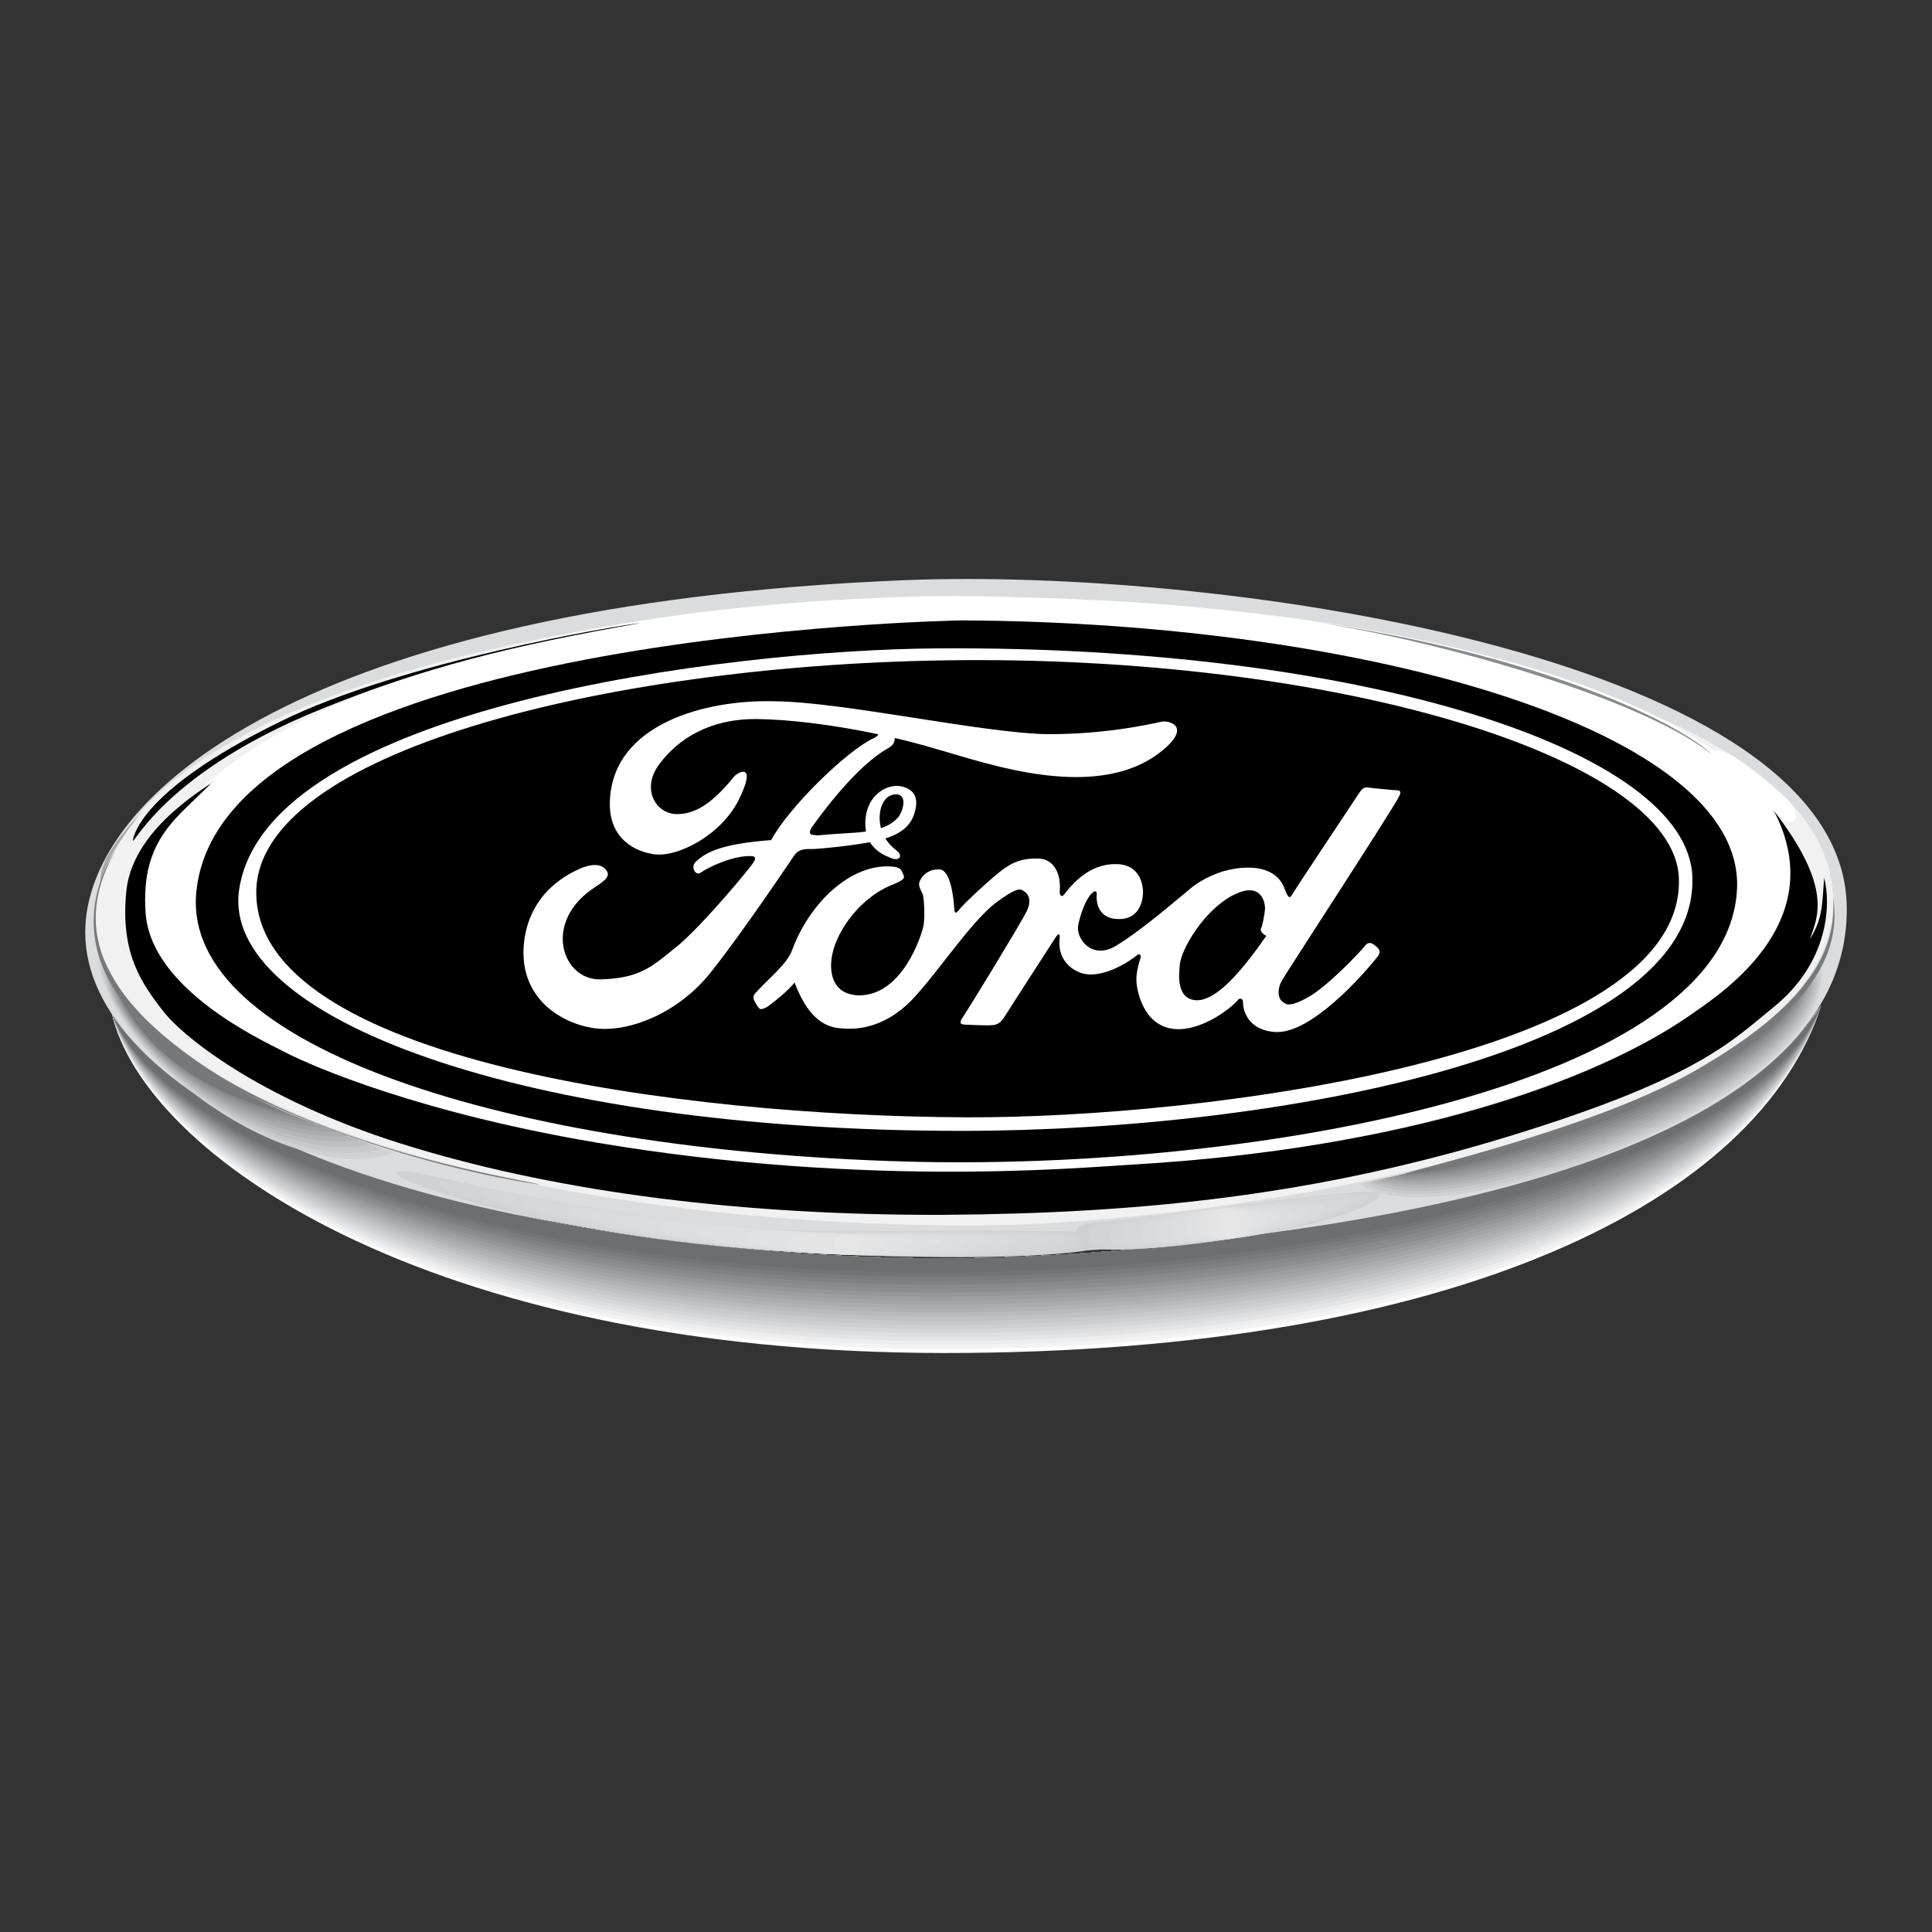 <svg xmlns="http://www.w3.org/2000/svg" width="2500" height="2500" fill="none"><rect width="100%" height="100%" fill="#333333" stroke="none"/><g fill-rule="evenodd" clip-path="url(#a)" clip-rule="evenodd"><path fill="#fff" d="M144.794 1311.3C318.122 1549 854.772 1628.34 1222.7 1628.34c366.47 0 1000.58-96.87 1133.95-327.69-79.34 252.1-472.26 450.14-1133.95 450.14-674.053 0-1037.959-259.27-1077.906-439.49Z"/><path fill="#F3F3F4" d="M1222.7 1745.63c-670.318 0-1036.804-255.27-1077.906-434.34C318.122 1549 854.772 1628.34 1222.7 1628.34c365.91 0 998.58-96.87 1133.36-326.82-2.58 8.92-5.72 17.25-8.9 25-96.85 235.99-488.63 419.11-1124.46 419.11Z"/><path fill="#ECEDEE" d="M1222.7 1740.43c-666.297.58-1035.663-250.94-1077.906-429.15 173.328 237.71 709.978 317.05 1077.906 317.05 365.03 0 996.54-96.29 1132.51-325.1-2.35 7.43-4.84 14.81-7.48 22.14-95.43 232.55-491.23 414.78-1125.03 415.06Z"/><path fill="#E4E4E5" d="M1222.7 1735.26c-662.562.59-1034.794-246.9-1077.906-423.97C318.122 1549 854.772 1628.34 1222.7 1628.34c364.48 0 993.96-96.29 1131.36-324.24-1.72 6.91-3.16 13.5-5.74 19.83-93.99 229.96-493.83 411.05-1125.62 411.33Z"/><path fill="#DDDEDF" d="M1222.7 1730.1c-659.112.56-1033.64-242.91-1077.906-418.8C318.122 1549 854.772 1628.34 1222.7 1628.34c363.89 0 991.65-96 1130.78-323.08a96.608 96.608 0 0 1-4.59 16.96C2256.61 1549 1852.2 1729.23 1222.7 1730.1Z"/><path fill="#D5D6D7" d="M1222.7 1724.9c-655.377 1.17-1032.498-238.58-1077.906-413.62 173.328 237.71 709.978 317.05 1077.906 317.05 363.31 0 989.66-95.42 1129.64-321.66-.4 4.98-1.36 9.9-2.87 14.66-91.41 223.08-499.28 402.72-1126.77 403.57Z"/><path fill="#CECFD1" d="M1222.7 1719.74c-651.356 1.17-1031.629-234.55-1077.906-408.44C318.122 1549 854.772 1628.34 1222.7 1628.34c362.45 0 987.08-95.42 1129.37-320.49-.59 4.03-1.17 8.33-2.31 11.77-89.67 220.77-501.59 399.25-1127.06 400.12Z"/><path fill="#C8C9CB" d="M1222.7 1714.56c-647.608 1.15-1030.488-230.24-1077.906-403.28 173.328 237.71 709.978 317.05 1077.906 317.05 361.89 0 985.05-94.86 1128.2-319.64.58 3.72 0 6.89-.56 9.47-88.26 217.34-504.17 394.96-1127.64 396.4Z"/><path fill="#BFC1C3" d="M1222.7 1709.4c-643.885 1.14-1029.619-226.79-1077.906-398.1C318.122 1549 854.772 1628.34 1222.7 1628.34c361.31 0 983.04-94.29 1127.64-317.91.56 1.99.56 4.59.56 6.61-86.51 213.85-507.04 390.92-1128.2 392.36Z"/><path fill="#B9BABC" d="M1222.7 1703.64c-639.852 2-1028.465-221.9-1077.906-392.36 173.328 237.71 709.978 317.05 1077.906 317.05 360.73 0 980.46-94.29 1126.77-317.05.86 1.73 1.42 3.17 2 4.31-85.08 211.28-509.63 386.61-1128.77 388.05Z"/><path fill="#B0B2B4" d="M1222.7 1698.48c-636.116 2-1027.323-217.9-1077.906-387.2 173.328 237.71 709.978 317.05 1077.906 317.05 359.87 0 978.15-93.71 1126.2-315.91 1.44 1.17 2.58 1.75 3.17 2.03-83.66 207.53-511.66 382.59-1129.37 384.03Z"/><path fill="#AAACAE" d="M1222.7 1693.29c-632.666 2.03-1025.884-213.84-1077.906-382C318.122 1549 854.772 1628.34 1222.7 1628.34c359.29 0 976.16-93.15 1125.03-314.17 2.03-.58 3.75-.58 4.34-1.16-81.65 204.37-513.68 378.86-1129.37 380.28Z"/><path fill="#A2A4A6" d="M1222.7 1688.12c-628.931 2-1024.73-209.54-1077.906-376.84 173.328 237.71 709.978 317.05 1077.906 317.05 358.73 0 973.55-93.15 1124.17-313.33 2.6-.83 4.6-1.99 5.47-3.72-80.19 202.08-516.24 374.84-1129.64 376.84Z"/><path fill="#9C9EA0" d="M1222.7 1682.96c-624.911 2.58-1023.874-205.52-1077.906-371.67C318.122 1549 854.772 1628.34 1222.7 1628.34c358.15 0 971.55-92.84 1123.61-312.16 2.58-1.72 5.16-3.74 6.61-5.74-78.75 198.03-518.84 370.49-1130.22 372.52Z"/><path fill="#949698" d="M1222.7 1677.78c-621.175 2.58-1022.719-201.21-1077.906-366.5 173.328 237.71 709.978 317.05 1077.906 317.05 357.28 0 969.54-92.26 1122.44-310.74 3.75-3.14 6.33-5.72 8.34-8.9-77.31 195.19-521.4 366.49-1130.78 369.09Z"/><path fill="#8D8E91" d="M1222.7 1672.59c-617.427 2.59-1021.863-197.18-1077.906-361.29 173.328 237.71 709.978 317.04 1077.906 317.04 356.69 0 966.93-92.25 1121.88-309.57 3.73-3.75 6.89-7.47 9.47-11.51-75.88 192.6-523.99 362.75-1131.35 365.33Z"/><path fill="#87898B" d="M1222.7 1667.42c-613.406 3.16-1020.709-193.16-1077.906-356.14 173.328 237.71 709.978 317.05 1077.906 317.05 356.14 0 964.65-91.7 1121.03-308.72 4-4.03 7.75-8.61 10.92-13.5-74.18 189.14-526.9 358.14-1131.95 361.31Z"/><path fill="#808183" d="M1222.7 1662.26c-609.671 3.16-1019.555-188.86-1077.906-350.98 173.328 237.71 709.978 317.05 1077.906 317.05 354.98 0 962.63-91.11 1120.44-307 4.59-5.74 8.93-10.92 12.07-16.66-72.71 185.69-529.46 354.42-1132.51 357.59Z"/><path fill="#7A7B7E" d="M1222.7 1657.1c-606.221 3.13-1018.699-184.85-1077.906-345.8C318.122 1549 854.772 1628.34 1222.7 1628.34c354.7 0 960.05-91.11 1119.28-306.14 5.18-6.03 10.07-12.36 13.52-18.97-71.58 183.11-531.76 350.69-1132.8 353.87Z"/><path fill="#737476" d="M1222.7 1651.89c-601.902 3.17-1017.544-180.78-1077.906-340.61 173.328 237.71 709.978 317.05 1077.906 317.05 354.11 0 958.05-90.53 1119-305 5.17-6.59 10.37-14.08 14.36-21.26-70.11 179.67-534.34 346.1-1133.36 349.82Z"/><path fill="#6D6E70" d="M144.794 1311.3C318.122 1549 854.772 1628.34 1222.7 1628.34c366.47 0 1000.58-96.87 1133.95-327.69-68.39 176.2-536.93 342.35-1133.95 346.08-598.465 3.44-1016.688-177.07-1077.906-335.43Z"/><path fill="#DBDCDD" d="M110.295 1206.37c0 204.65 381.726 412.78 1113.255 417.35 255.25 1.73 1171.62-54.88 1166.16-450.12-4.04-319.632-796.79-439.784-1219.62-422.832C397.16 782.401 110.295 1028.44 110.295 1206.37Z"/><path fill="#D0D1D3" d="M1094.49 1623.72c310.45 11.51 360.76-12.91 360.76-24.42 0-10.92-374.84-5.47-351.85-5.47-336.887 0-590.122-96-590.122-75.32.013 11.23 219.034 91.71 581.212 105.21Z"/><path fill="#D3D4D5" d="M567.907 1532.05c0-18.1 200.059 50.29 471.683 60.65 20.7 1.14 41.97 1.44 63.81 1.44-20.98 0 317.62-4.6 317.62 6.3 0 4.61-9.2 11.78-44.56 17.25-42.53 7.2-126.76 11.22-281.4 6.03-25.59-.85-50.01-2.58-73.87-4.03-282.263-18.66-453.283-76.72-453.283-87.64Z"/><path fill="#D5D6D7" d="M623.379 1543.83c0-17.54 181.084 40.53 422.831 50 18.1.3 37.38.85 56.62.85-17.82 0 283.42-3.72 284 6.92 0 4-7.75 10.33-38.8 15.5-39.1 7.19-114.11 11.21-252.1 6.61-22.71-.86-45.13-2-66.4-3.45-250.644-16.64-406.151-66.09-406.151-76.43Z"/><path fill="#D7D8D9" d="M679.421 1555.89c0-17.22 161.266 29.92 373.099 38.25 16.38.56 33.06 1.14 49.73 1.14-14.94 0 250.37-3.16 250.92 7.2 0 3.72-6.88 9.47-34.78 13.5-33.92 7.76-100.02 11.5-221.9 7.2-20.13-.3-39.39-1.44-58.07-2.58-219.872-14.4-358.999-54.35-358.999-64.71Z"/><path fill="#D9DADB" d="M734.906 1567.69c0-16.1 142.291 19.84 324.244 27.01 14.09.58 28.46.58 43.12 1.16-12.36 0 216.16-2.02 216.73 7.18 0 3.75-5.75 8.34-29.61 12.36-29.03 7.78-87.09 11.5-191.72 7.78-16.97-.21-33.93-.88-50.87-2.02-188.876-12.94-311.894-43.13-311.894-53.47Z"/><path fill="#DBDCDD" d="M794.126 1577.75c0-15.81 119.283 11.77 271.344 17.53 11.77.58 23.85.58 36.21.58-9.2.56 181.95-1.16 182.81 8.34 0 2.87-4.59 7.18-24.14 10.92-24.43 7.76-74.16 11.22-162.12 8.06-15.24 0-29.33-.86-42.54-1.44-158.377-10.93-261.564-33.35-261.564-43.99Z"/><path fill="#DDDEDF" d="M850.454 1587.52c0-14.66 99.166 3.45 221.616 8.34 9.48.56 19.25.56 29.6.56-7.19.3 147.75 0 148.6 8.64 0 2.58-3.45 6.3-19.24 8.92-19.26 8.34-60.95 11.48-132.52 9.2-11.79 0-23.86-.3-34.78-1.44-126.47-8.35-213.276-23.29-213.276-34.22Z"/><path fill="#DFE0E1" d="M905.653 1594.14c0-13.8 80.477-1.44 172.747 2.28 7.18.3 14.94.3 22.71.3-4.04.56 114.39.56 115.26 8.9 0 2.6-2.58 5.19-14.37 7.78-14.66 8.34-47.72 11.5-102.33 9.78-9.77 0-18.68-.3-27.02-.86-96.014-6.34-166.997-17.26-166.997-28.18Z"/><path fill="#E1E2E3" d="M963.706 1600.44c0-12.91 58.634-5.74 121.304-3.72 5.18.56 10.64.56 15.81.56-1.14.58 80.21 1.72 81.35 9.49 0 1.44-1.44 4.04-9.78 6.03-9.48 8.34-33.92 10.92-72.14 10.37-6.9 0-13.51 0-19.26-.3-64.96-4.31-117.284-11.51-117.284-22.43Z"/><path fill="#E4E4E5" d="M1020.33 1608.78c0-12.36 38.81-12.36 71-11.5 3.16.58 5.74.58 9.48.58.85.59 45.42 2 47.14 9.78 0 1.14-3.16 3.72-7.18 7.76-6.9 6.91-18.41 7.78-39.96 7.78h-10.92c-34.2-2.04-69.56-3.48-69.56-14.4Z"/><path fill="#E6E6E7" d="M1098.23 1623.72c2.58 0 16.09-.85 16.09-12.36 0-11.5-13.51-12.91-16.09-12.91s-19.83 0-19.83 11.19c0 10.95 17.25 14.08 19.83 14.08Z"/><path fill="#F1F1F2" d="M1216.95 770.897c233.69-2.879 1144.31 69.557 1155.23 390.923 9.78 288.02-764.89 427.13-1133.1 423.99-627.192-4.6-1140.847-186.26-1113.831-415.37 34.188-293.476 726.359-394.083 1091.701-399.543Z"/><path fill="#A6A8AA" d="M184.741 1049.14c-16.381 19.83-50.595 64.96-54.33 95.43-5.162-30.47 32.775-72.14 54.33-95.43Z"/><path fill="#D0D1D3" d="M1759.35 1532.05c132.2-26.17 525.14-127.33 596.15-288.03 35.37 168.17-490.67 364.76-596.15 288.03Z"/><path fill="#C8C9CB" d="M1765.67 1530.89c130.22-26.45 511.08-123.88 586.4-281.69 1.41 5.74 2.58 11.77 2.58 17.53-14.09 157.82-485.2 329.13-588.98 264.16Z"/><path fill="#BDBFC1" d="M1771.72 1529.45c128.18-26.45 497.26-120.43 576.01-274.5 2.03 4.61 3.17 9.2 3.75 13.8-19.26 153.22-473.12 317.61-579.76 260.7Z"/><path fill="#B5B6B8" d="M1778.02 1527.72c125.63-26.44 483.21-116.7 566.26-267.02 2.03 3.45 2.9 7.2 4.04 10.34-24.42 147.76-461.93 305.55-570.3 256.68Z"/><path fill="#AAACAE" d="M1784.35 1526.87c123.32-27.01 469.12-113.81 555.63-260.72 2.58 2.6 4.31 4.89 5.16 7.49-29.61 141.98-449.83 293.47-560.79 253.23Z"/><path fill="#A2A4A6" d="M1790.39 1525.14c121-27 455.3-109.79 545.56-253.23 2.58 1.16 4.6 2.6 6.03 3.74-35.06 137.12-437.76 281.68-551.59 249.49Z"/><path fill="#989A9C" d="M1796.71 1524.27c119.02-27.58 441.24-107.5 535.51-247.19 2.58.56 5.17.56 6.89 1.14-40.52 131.66-425.97 269.92-542.4 246.05Z"/><path fill="#919295" d="M1803.03 1522.56c116.7-27.3 426.86-103.76 525.17-239.71 2.87-.58 5.75-1.44 7.76-2.6-45.71 126.76-414.2 257.83-532.93 242.31Z"/><path fill="#87898B" d="M1809.07 1521.11c114.4-27.59 413.07-100.31 515.37-232.52 3.17-2.03 6.33-4.04 8.92-6.33-51.45 121.59-403.28 246.63-524.29 238.85Z"/><path fill="#808183" d="M1815.39 1519.97c112.12-27.89 398.98-96.88 505.03-225.63 3.48-3.16 6.61-6.33 9.78-9.49-57.2 115.83-391.19 234.26-514.81 235.12Z"/><path fill="#76787A" d="M1821.72 1518.53c113.54-28.73 403.58-98.02 505.32-231.38-62.38 110.95-379.42 222.47-505.32 231.38Z"/><path fill="#D0D1D3" d="M126.676 1225.06c43.695 108.08 133.381 183.38 382.582 266.46-137.104 48.87-387.757-137.11-382.582-266.46Z"/><path fill="#C8C9CB" d="M494.031 1486.34c-135.378 38.24-356.422-128.18-364.191-245.76v-8.91c42.541 103.76 142.279 181.1 364.191 254.67Z"/><path fill="#BDBFC1" d="M479.648 1480.58c-137.972 29.61-338.887-128.18-346.656-235.13v-6.89c41.983 98.87 150.916 177.65 346.656 242.02Z"/><path fill="#B5B6B8" d="M465.005 1475.41c-140.553 20.15-321.65-128.76-329.406-224.76 0-1.44.571-3.46.571-5.76 40.816 95.15 159.813 175.04 328.835 230.52Z"/><path fill="#AAACAE" d="M450.634 1469.66c-143.445 11.5-304.115-129.07-311.884-213.27 0-1.44.584-3.16.584-4.6 40.232 90.26 168.438 171.59 311.3 217.87Z"/><path fill="#A2A4A6" d="M435.966 1464.49c-145.742 2-286.295-129.64-294.634-202.92.57-.86.57-2 .856-3.17 39.674 86.23 177.659 168.73 293.778 206.09Z"/><path fill="#989A9C" d="M421.595 1459.33c-148.607-7.2-269.33-130.23-277.099-192.6 0-.58.285-.86.856-2 39.104 81.92 186.272 166.43 276.243 194.6Z"/><path fill="#919295" d="M406.926 1453.57c-150.903-16.1-251.509-130.23-259.849-181.68.285 0 .856 0 1.44-.55 37.949 77.89 195.182 163.54 258.409 182.23Z"/><path fill="#87898B" d="M392.569 1448.41c-153.783-25.3-234.26-131.37-242.314-171.32.285.56.856 1.15 1.44 1.15 37.365 73 203.793 160.39 240.874 170.17Z"/><path fill="#808183" d="M377.329 1442.65c-155.507-34.22-215.868-131.37-224.208-159.81 0 .56 1.154 1.72 1.725 2 36.225 68.7 212.704 157.24 222.483 157.81Z"/><path fill="#76787A" d="M155.702 1289.73c30.764 64.39 224.208 158.08 207.244 149.45-158.374-43.1-198.904-131.92-207.244-149.45Z"/><path fill="#D0D1D3" d="M1591.77 1603.04c137.11-18.67 199.2-49.15 195.18-59.78-3.72-8.61-210.13 20.41-200.35 18.69-181.09 26.15-192.01 13.5-194.59 33.91-2.6 25.28 44.55 28.45 199.76 7.18Z"/><path fill="#D3D4D5" d="M1410.11 1601.61c-.85-18.69-3.16-18.42 144.87-34.78 11.51-1.17 27.89-4.34 39.95-6.33-11.5 1.99 174.77-23.87 176.79-13.51 3.72 17.23-98.89 46.25-219.9 61.79-130.8 16.11-141.12 3.17-141.71-7.17Z"/><path fill="#D5D6D7" d="M1435.69 1601.03c-1.17-17.84 4.59-21.87 125.9-35.37 10.63-1.14 187.98-26.45 188.56-13.5 0 12.36-69 41.67-187.42 54.61-123.88 13.52-126.48 4.59-127.04-5.74Z"/><path fill="#D7D8D9" d="M1453.81 1600.44c-1.17-16.66-5.19-21.84 110.37-34.78 8.92-1.14 17.81-2 27.03-3.72-8.34 1.72 139.13-15.53 140.25-5.48 0 3.45-3.16 10.37-18.1 16.98-14.09 6.3-54.03 21.26-120.43 29.58-10.94 1.17-34.78 3.75-45.13 4.04-83.66 5.76-93.44 5.17-93.99-6.62Z"/><path fill="#D9DADB" d="M1477.67 1598.45c-1.17-14.67 1.14-23.28 90.26-33.36 7.77-.95 15.53-1.99 23.28-3.14-6.62 1.14 120.42-10.95 121.59-1.44.86 14.67-57.22 34.2-114.7 41.39-9.47 1.14-23.87 3.16-32.78 3.72-78.45 4.6-87.09 6.33-87.65-7.17Z"/><path fill="#DBDCDD" d="M1496.33 1599c-1.14-15.22-8.92-25 74.18-34.47 6.3-.3 12.92-1.44 19.83-2.58-5.19 1.14 102.62-6.06 103.76 2.58 1.44 10.92-52.62 32.19-100.62 37.95-8.03 1.14-15.81 2-23.55 2.58-59.22 4.58-73.01 5.75-73.6-6.06Z"/><path fill="#DDDEDF" d="M1515.58 1595.86c-.56-13.52.59-25.03 58.64-31.63 5.4-.51 10.77-1.28 16.11-2.28-4.34 1.14 84.51-1.44 85.07 7.47.85 9.75-42.53 27.86-81.62 33.06-6.62 1.14-12.95 1.72-18.98 2-40.52 2.58-58.63 2.58-59.22-8.62Z"/><path fill="#DFE0E1" d="M1533.7 1593.84c-.58-13.5-5.16-24.42 45.14-30.17 4.03-.58 8.33-1.16 12.36-1.72-2.03.56 63.81 3.14 66.12 11.5 1.41 7.18-32.78 25.01-62.97 29.03-4.91 1.1-9.92 1.68-14.94 1.72-12.93.86-44.54 4.58-45.71-10.36Z"/><path fill="#E1E2E3" d="M1549.23 1593.26c-1.15-5.72-7.76-25.01 30.75-29.59 2.58 0 5.16-.58 8.05-1.16-.3.58 50 2.02 50.58 15.25.28 9.19-22.99 21.55-43.69 24.72-4.31.56-7.2 1.14-10.92 1.14 3.73 0-33.63 3.17-34.77-10.36Z"/><path fill="#E4E4E5" d="M1562.17 1588.95c-2.02-20.7 4.59-22.7 22.42-24.72 1.42 0 3.14-.56 4.6-.56 1.16.56 29.02-2.02 30.75 18.11.29 10.92-13.23 18.09-25.01 20.7-2.07.46-4.19.65-6.3.56-18.12 1.44-25.32-2.6-26.46-14.09Z"/><path fill="#E6E6E7" d="M1593.48 1603.04c1.44-.56 11.8-2.58 10.36-22.43-1.72-19.53-14.08-16.08-15.81-16.08-1.44.56-12.36-1.44-10.36 21.28.17 4.28 1.85 8.36 4.74 11.51 2.9 3.16 6.82 5.18 11.07 5.72Z"/><path fill="#76787A" d="M150.54 1098.01c-33.631 61.8-65.25 156.36 102.902 274.2 171.603 120.74 445.537 157.53 444.668 160.71-177.932-27.03-421.971-112.98-516.819-210.7-113.822-116.42-31.049-220.19-30.751-224.21Zm2221.63 63.81c3.72 64.39-25.01 135.66-179.66 224.21-105.2 60.36-279.11 106.65-375.41 132.51 159.26-27 339.19-92.84 438.95-162.98 94.29-66.96 125.9-129.36 116.12-193.74Z"/><path fill="#fff" d="M1247.12 1516.53c579.76 3.45 1071.02-172.46 1071.02-388.04 0-216.742-498.43-356.426-1078.2-356.426-579.195 0-1052.903 175.909-1052.903 392.366 0 216.14 516.832 348.93 1060.083 352.1Z"/><path fill="#000" d="M2247.72 1149.74c-10.94 252.94-619.15 366.21-1077.04 353.26-509.352-14.64-935.914-148.01-916.654-348.37 31.62-333.151 977.294-351.827 991.664-351.827 524 2.594 1010.92 143.147 1002.03 346.937Z"/><path fill="#fff" d="M1211.19 839.014c549.88-4.021 974.14 131.643 978.74 296.356 6.89 225.92-535.23 327.98-945.69 327.98-566.829 0-959.761-146.59-934.755-312.45 35.654-235.987 632.95-309.863 901.705-311.886Z"/><path fill="#000" d="M1220.1 854.539c506.47-8.339 945.11 125.612 952.31 280.831 10.34 231.98-614.84 311.59-921.54 310.43-369.652-1.41-919.246-74.14-919.246-290.87 0-181.095 452.437-293.491 888.476-300.391Z"/><path fill="#fff" d="M2227.03 994.236c-7.79-2.594-10.95-12.645-8.93-22.425 19.83-5.745 66.39 38.809 90.26 58.639 30.17 25.87 11.5 54.9-20.12 8.91-12.07-17.81-48.85-40.52-61.21-45.124Z"/><path fill="#898A8D" d="M1697.26 804.242c154.07 22.697 426.84 98.026 518.82 172.745-43.11-42.541-228.79-131.358-518.82-172.745Z"/><path fill="#000" d="M171.811 1087.94c.57 1.73-1.44-60.07 191.148-154.35 157.518-77.897 441.517-125.327 465.939-127.338-166.143 29.027-279.395 57.197-413.061 111.242-198.321 79.907-242.301 174.756-244.026 170.446Z"/><path fill="#000" d="M276.152 1010.33c-44.551 47.72-94.847 72.44-87.662 172.18 7.756 98.89 154.068 165.28 176.492 177.06 22.127 12.09 147.752 71.28 374.528 113.25 360.74 65.83 655.66 38.22 725.22 34.2 354.99-20.7 596.74-107.48 718.6-190.85 36.22-25.59 188.85-118.71 112.1-267.03 77.34 100.6 56.05 137.97 46.56 166.14 16.69-26.45 15.84-44.85 18.42-79.34 8.61 31.91 7.75 108.65-66.4 168.14-53.47 43.12-96.58 91.43-343.8 167.02-246.9 75.31-471.98 99.16-729.52 100.89-258.126.85-492.1-28.76-684.403-86.81-192.588-57.48-297.501-141.71-324.517-175.92-29.039-37.37-56.34-75.87-48.299-156.35 8.91-86.24 115.262-139.41 112.681-142.58Z"/><path fill="#fff" d="M950.204 1004.59c-25.875 31.62-47.716 48.87-74.161 48.87-27.016 0-46.847-31.91-23.281-64.113 23.864-32.477 64.667-59.493 127.052-58.922 42.886.597 99.506 7.574 156.826 19.753-.76 1.699-2.54 3.359-5.92 4.954-35.07 16.096-110.38 89.968-132.8 131.938-60.076 4.6-83.357 14.09-98.013 28.46-6.614 7.18.571 18.68 7.185 13.51 6.33-5.16 40.531-22.42 65.537-21.27 7.755.57 3.449 6.9 1.439 9.5-3.735 6.03-62.086 76.74-95.431 105.2-33.346 26.73-48.287 43.68-102.332 44.84-49.155.59-75.017-75.03-6.031-119.58 16.096-10.33 19.546-15.51 13.502-22.69-6.316-6.9-16.096-7.47-30.181-2.3-13.514 5.75-70.14 29.61-75.886 100.89-5.46 71.28 53.474 103.76 97.157 107.51 43.695 3.16 105.197-21.87 146.312-74.73 41.101-52.04 97.152-135.68 106.352-149.19 7.18-10.35 17.25-8.34 26.44-8.63 8.84-.56 39.41-3.11 71.84-8.75 7.62 12.59 20.12 17.54 24.75 19.39 13.52 6.9 18.11-2.01 10.35-8.05-3.9-3-10.32-8.33-15.28-16.21 21.01-6.66 34.05-17.07 38.56-35.82 6.33-23.85-9.19-31.05-22.7-32.19-14.08-.86-39.23 10.91-41.68 44.27-.36 5 .1 9.84.7 14.77-5.38.78-10.79 1.32-16.21 1.62-43.4 2.58-45.12 3.73-48.59 3.16-3.73-.57-12.64.57-4.3-11.49 8.34-11.79 56.04-78.18 98.02-101.175 6.75-3.748 8.48-8.664 8.43-13.164 18.21 4.28 36.33 9.053 53.94 14.318 62.39 17.25 213.01 73.291 296.93-2.01 31.34-28.456 3.17-35.355-5.74-33.345-63.81 14.085-114.12 16.095-146.31 16.095-83.35-.856-266.45-41.957-354.42-42.54-88.812-2.594-208.095 29.026-212.985 127.341-2.594 43.39 24.15 65.25 55.757 70.42 31.05 5.18 88.246-24.43 110.956-70.42 23.242-46.903 1.103-37.409-5.784-30.22Zm189.696 67.06c14.67-4.87 19.49-11.23 22.44-14.17 4.3-4.59 14.08-29.03-2.88-29.6-17.25 0-23.57 21.84-20.42 39.38.22 1.5.51 2.98.86 4.39Zm28.75 59.42c2.01 4.89 3.74 6.9-17.53 15.24-42.54 18.96-72.15 64.09-75.32 96-1.15 9.48-2.59 44.85 35.93 45.7 55.76 0 80.77-77.04 83.36-90.54 2.01-13.51.57-32.47-.57-38.23-.86-5.75-8.63-12.93-3.45-20.7.86-2.3 7.76-14.09 24.43-13.52 16.1.29 18.69 43.98 19.26 49.16 0 4.6.57 10.35 5.75 3.75 5.16-7.49 47.71-46.86 59.77-54.62 10.64-7.18 21.56-12.94 43.43-12.37 20.7.58 29.61 20.7 27.58 42.54-.58 2.58 1.44 9.19 5.75 4.03 11.22-14.94 33.64-39.96 66.97-39.37 27.89 0 35.06 21.84 35.06 36.79-.27 15.23-7.75 36.5-34.78 34.2-26.73-2.01-25.28-27.88-25.28-29.89.56-2.01.56-10.05-6.33-3.17-6.61 6.33-13.8 23.28-17.54 41.12-3.16 16.96 17.54 45.69 48.87 26.73 35.06-21.27 80.77-61.52 98.87-76.19 10.37-8.04 24.14-15.22 39.39-20.11 11.2-3.17 23.28-5.18 35.06-4.88 26.74.57 39.39 13.52 43.98 25.01 4.6 11.5 6.61 17.25 10.95 9.48 4.59-8.04 82.47-124.75 85.65-129.92 3.45-4.61 5.74-9.2 12.36-8.34 6.33 1.15 22.99 2.31 30.17 3.16 6.61 1.15 16.11-2.01 9.19 9.77-8.61 17.25-141.98 221.91-150.32 236-8.34 14.08-4.3 25.86.59 28.44 4 3.17 8.02 7.76 32.47-5.74 25.01-13.51 68.7-59.8 74.15-66.98 5.75-7.48 12.09-.58 14.67 1.43s6.33 6.61 2.02 12.07c-20.14 25.58-87.11 100.89-132.81 98.31-36.78-2.31-41.94-29.61-41.94-37.95.56-4.59-3.75-7.47-6.91-3.14-1.44 2-8.62 8.9-19.25 16.37-14.09 9.5-34.2 20.14-54.89 21-49.17 2-57.51-54.62-56.92-64.98 0-9.78 4.03-23.85 5.16-26.16.85-2.58.58-9.19-5.75-3.45-6.88 5.75-46.83 33.36-74.73 20.42-28.17-12.95-24.45-40.25-23.86-44.27 0-3.74-.59-7.47-5.17-.57-4.3 6.61-60.36 93.43-64.97 100.9-4.6 7.18-7.76 11.78-16.09 12.92-7.75.86-31.62-.56-35.65-.56-4.31-.58-10.35 0-3.17-10.36 7.19-10.34 73.01-118.13 81.92-135.66 8.91-17.54 0-25.01-3.72-27.02-3.48-2.59-7.78-5.74-36.23 15.51-33.06 25.59-76.46 92.56-109.23 126.47-32.76 33.06-65.25 36.81-83.35 36.23-18.69-.59-45.71-2.59-67.55-59.78-7.19 10.05-30.764 28.73-35.926 31.89-5.175 2.58-7.769 3.45-9.779 1.44-2.01-2.01-3.165-3.75-5.175-7.76-2.581-4.03-3.165-8.33 0-11.5 14.656-16.98 41.1-37.38 47.72-55.77 23.28-63.23 77.32-112.1 128.19-108.36 12.94.57 13.51 5.17 15.52 9.78Zm413.64 35.64c-29.03 21.27-52.62 60.36-55.48 80.49-.85 10.35-6.61 47.16 23 47.16 10.05-.3 21.26-6.64 32.48-16.11 21.55-18.39 42.83-48 56.34-67.26-2.31-.86-8.93-5.75-6.89-9.77 1.72-2.01 4.59-18.11 5.16-24.43.57-6.33-3.16-36.8-38.8-19.55-5.48 2.28-10.65 5.72-15.81 9.47Z"/></g><defs><clipPath id="a"><path fill="#fff" d="M0 0h2500v2500H0z"/></clipPath></defs></svg>